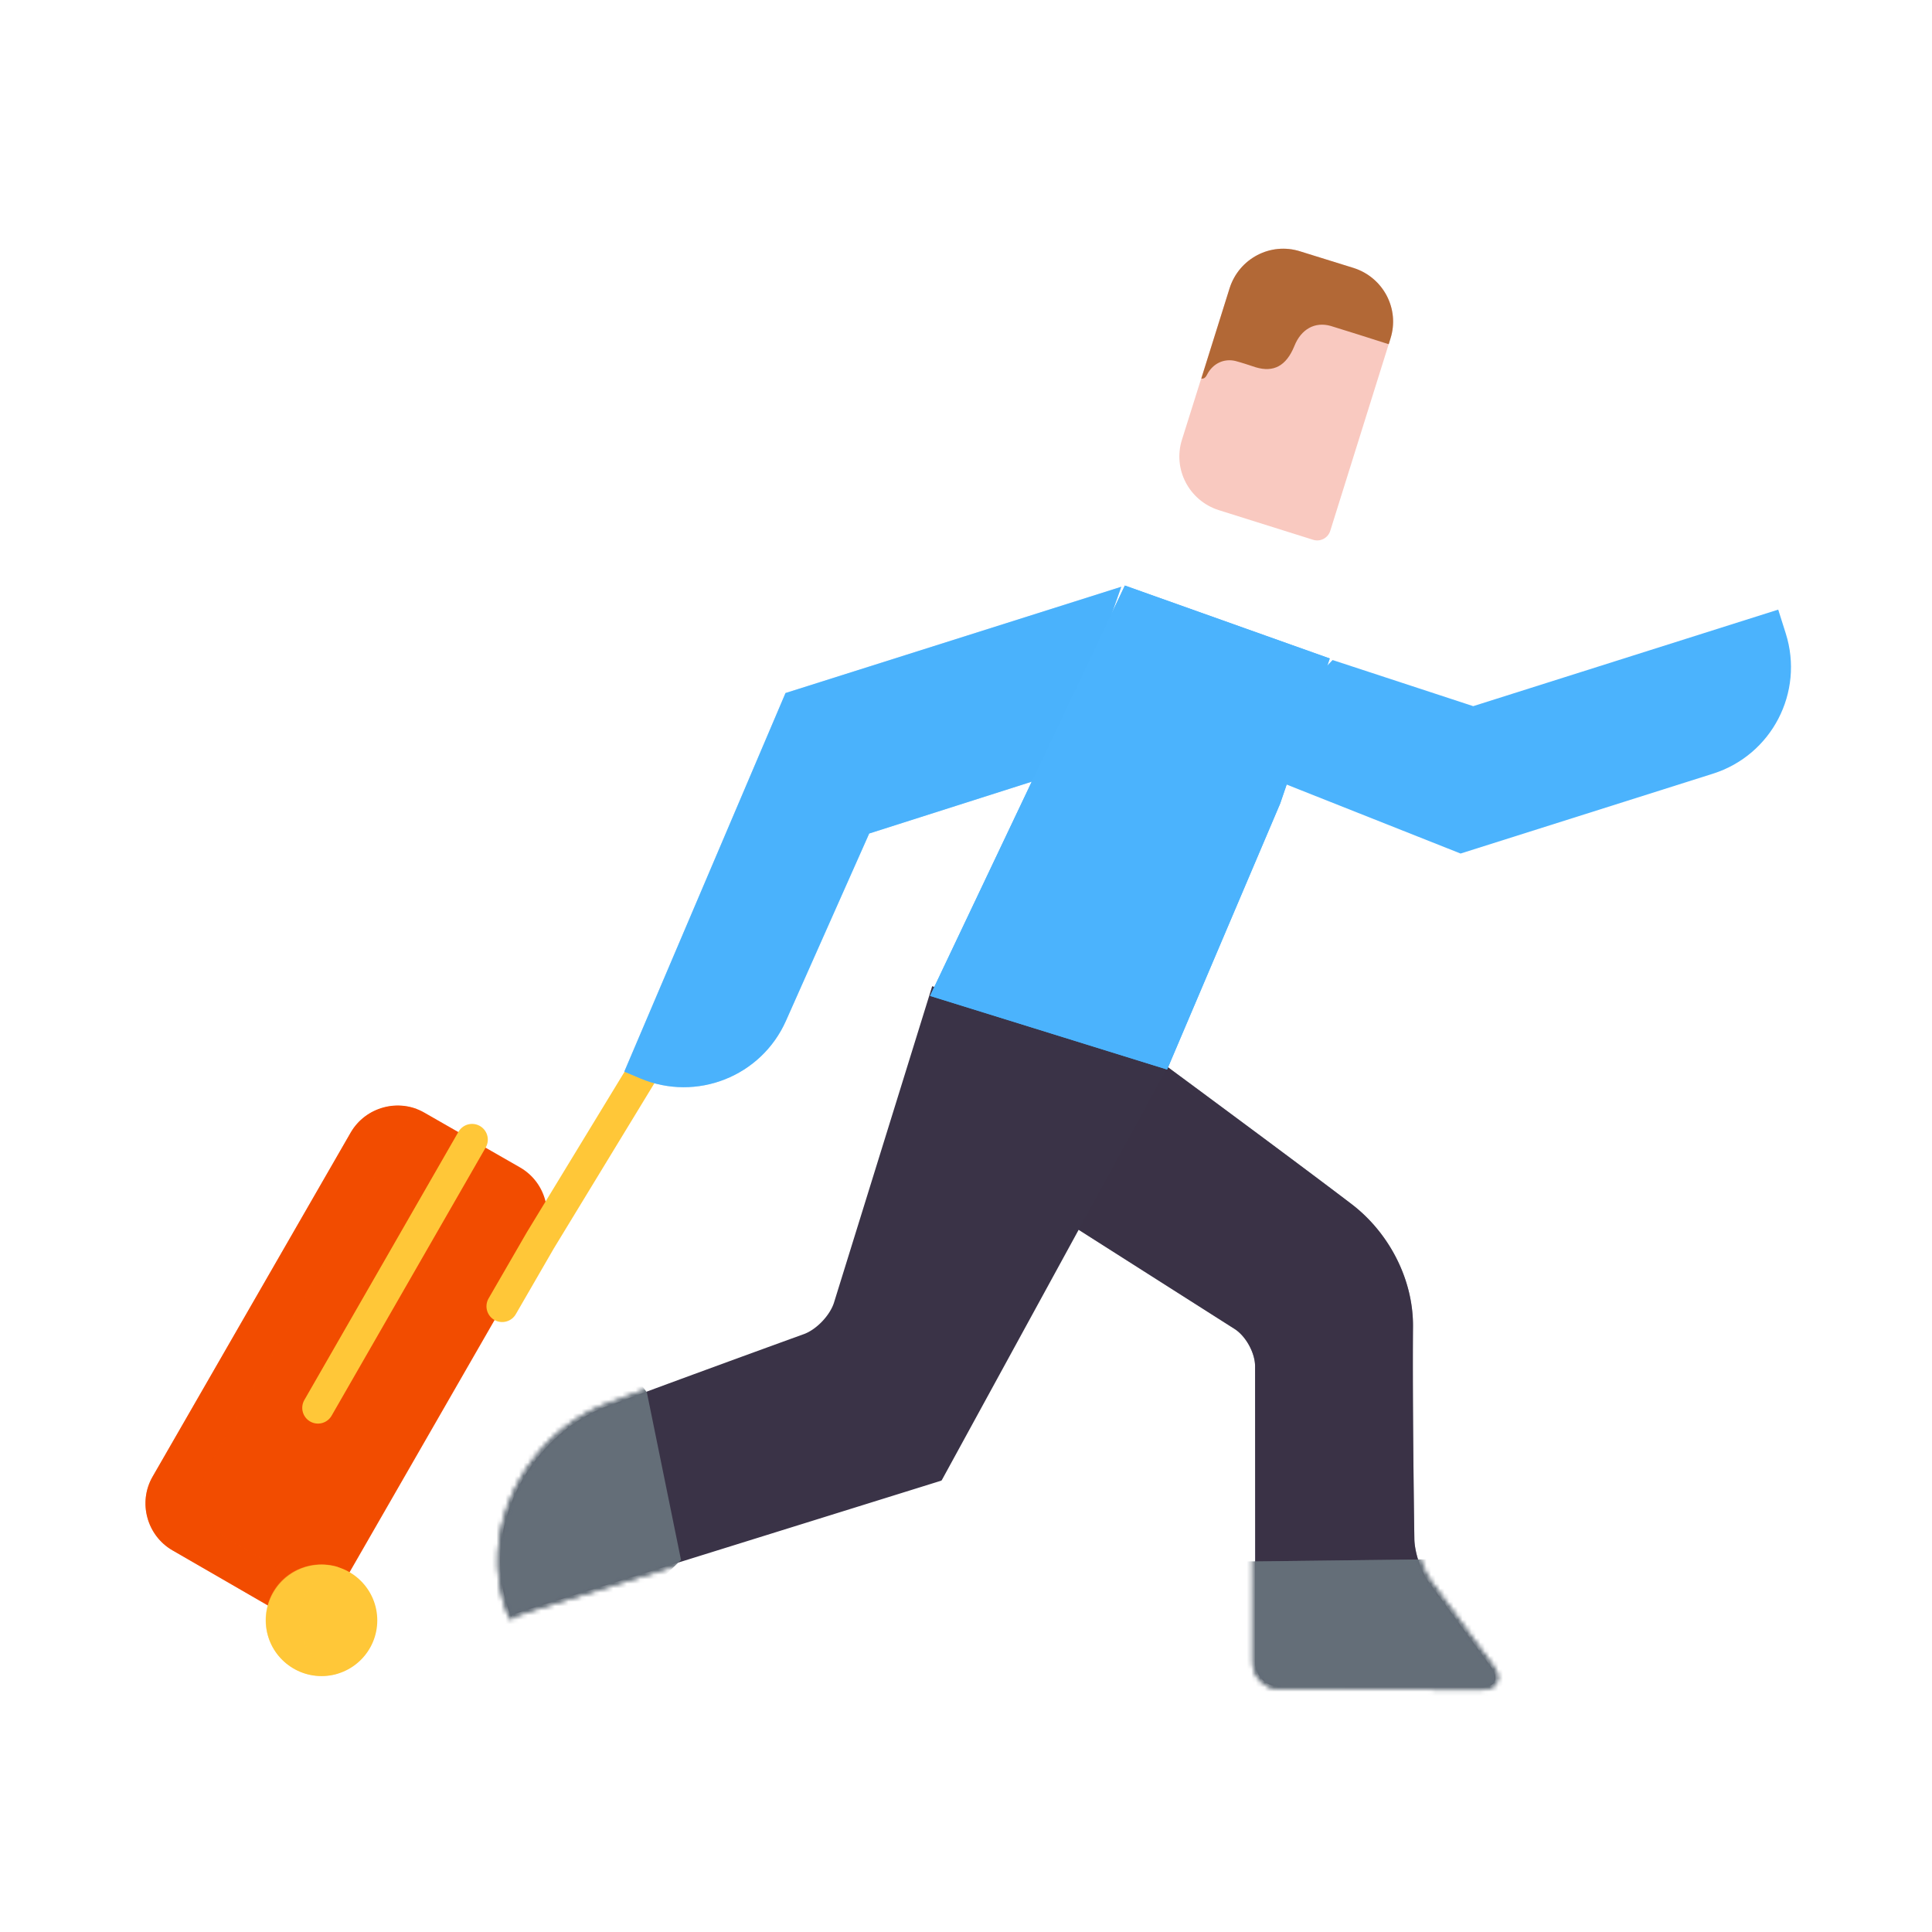 <svg xmlns="http://www.w3.org/2000/svg" width="430" height="430" style="width:100%;height:100%;transform:translate3d(0,0,0);content-visibility:visible" viewBox="0 0 430 430"><defs><mask id="E" mask-type="alpha"><use xmlns:ns1="http://www.w3.org/1999/xlink" ns1:href="#a"/></mask><mask id="D" mask-type="alpha"><use xmlns:ns2="http://www.w3.org/1999/xlink" ns2:href="#b"/></mask><mask id="C" mask-type="alpha"><use xmlns:ns3="http://www.w3.org/1999/xlink" ns3:href="#c"/></mask><mask id="B" mask-type="alpha"><use xmlns:ns4="http://www.w3.org/1999/xlink" ns4:href="#d"/></mask><mask id="y" mask-type="alpha"><use xmlns:ns5="http://www.w3.org/1999/xlink" ns5:href="#e"/></mask><mask id="x" mask-type="alpha"><use xmlns:ns6="http://www.w3.org/1999/xlink" ns6:href="#f"/></mask><mask id="w" mask-type="alpha"><use xmlns:ns7="http://www.w3.org/1999/xlink" ns7:href="#g"/></mask><mask id="v" mask-type="alpha"><use xmlns:ns8="http://www.w3.org/1999/xlink" ns8:href="#h"/></mask><mask id="s" mask-type="alpha"><use xmlns:ns9="http://www.w3.org/1999/xlink" ns9:href="#i"/></mask><mask id="r" mask-type="alpha"><use xmlns:ns10="http://www.w3.org/1999/xlink" ns10:href="#j"/></mask><mask id="q" mask-type="alpha"><use xmlns:ns11="http://www.w3.org/1999/xlink" ns11:href="#k"/></mask><mask id="p" mask-type="alpha"><use xmlns:ns12="http://www.w3.org/1999/xlink" ns12:href="#l"/></mask><g id="b" style="display:none"><path fill-opacity="0"/><path/><path fill-opacity="0" stroke-linecap="round" stroke-linejoin="round" class="primary"/><path/></g><g id="c" style="display:none"><path/><path/><path style="mix-blend-mode:multiply"/></g><g id="d" style="display:none"><path fill-opacity="0"/><path fill-opacity="0" stroke-linecap="round" stroke-linejoin="round" class="primary"/><path/><path style="mix-blend-mode:multiply"/></g><g id="e" style="display:block"><path fill-opacity="0" stroke="#FFF" stroke-width="1.084" d="m260.288 236.735-22.765 41.638a4117 4117 0 0 1-5.203 9.507l-22.754 41.638c.075 0-.13-.065-.087.032l-90.42 28.163c-2.851.89-5.203 1.713-5.236 1.833 0 0 .087.466-.065.216-7.848-19.133 4.358-40.456 21.28-46.743 23.448-8.705 43.893-16.098 43.893-16.098 2.807-1.03 5.843-4.174 6.764-7.025l21.02-64.652"/><path fill-opacity="0" stroke="#121331" stroke-linecap="round" stroke-linejoin="round" stroke-width="1.084" d="m260.285 236.734-22.762 41.637-5.2 9.512-22.76 41.638c.075-.004-.128-.072-.085.03l-90.415 28.164c-2.856.89-5.203 1.708-5.238 1.827 0 0 .08.464-.063.216-7.851-19.129 4.36-40.449 21.28-46.735 23.444-8.71 43.892-16.102 43.892-16.102 2.808-1.03 5.84-4.177 6.764-7.022l21.02-64.655" class="primary"/><path fill="#3A3347" d="m260.285 236.734-22.762 41.637-5.2 9.512-22.76 41.638c.075-.004-.128-.072-.085.03l-90.415 28.164c-2.856.89-5.203 1.708-5.238 1.827 0 0 .08.464-.063.216-7.851-19.129 4.36-40.449 21.28-46.735 23.444-8.71 43.892-16.102 43.892-16.102 2.808-1.03 5.84-4.177 6.764-7.022l21.02-64.655"/></g><g id="f" style="display:none"><path fill-opacity="0" stroke="#FFF" stroke-width="1.084" d="m260.19 236.724-46.114 83.113c-1.453 2.623-3.21 5.778-3.914 7.057s-3.599 3.035-6.46 3.924l-84.068 26.126c-2.862.878-5.182 1.604-5.182 1.604-6.688-18.754 3.036-39.383 21.757-46.17l43.795-15.87c2.819-1.019 5.81-4.173 6.678-7.035l20.553-67.72"/><path fill-opacity="0" stroke="#121331" stroke-linecap="round" stroke-linejoin="round" stroke-width="1.084" d="m260.194 236.721-46.12 83.121-3.913 7.053q0 0 0 0c-.708 1.277-3.603 3.034-6.46 3.922l-84.067 26.122-5.176 1.608q0 0 0 0c-6.693-18.753 3.026-39.388 21.747-46.17l43.804-15.872c2.812-1.019 5.801-4.17 6.67-7.032l20.56-67.717" class="primary"/><path fill="red" d="m260.194 236.721-46.12 83.121-3.913 7.053c-.708 1.277-3.603 3.034-6.46 3.922l-84.067 26.122-5.176 1.608c-6.693-18.753 3.026-39.388 21.747-46.17l43.804-15.872c2.812-1.019 5.801-4.17 6.67-7.032l20.56-67.717"/></g><g id="g" style="display:block"><path fill-opacity="0" stroke="#FFF" stroke-width="1.084" d="M259.746 237.385s28.283 20.857 41.074 30.602c8.142 6.212 13.768 16.543 13.67 27.329-.162 17.204.304 47.112.304 47.112.021 2.992 1.474 7.383 3.241 9.79l13.908 18.96c1.778 2.406.78 4.357-2.211 4.346l-44.934-.152c-2.992 0-5.42-2.439-5.42-5.43l-.032-65.845c0-2.992-2.06-6.721-4.575-8.326l-68.956-43.86c-2.526-1.604-4.032-5.28-3.371-8.195l5.008-22.082"/><path fill-opacity="0" stroke="#121331" stroke-linecap="round" stroke-linejoin="round" stroke-width="1.084" d="M259.745 237.38s28.284 20.862 41.072 30.61c8.147 6.211 13.77 16.54 13.672 27.326-.157 17.206.303 47.112.303 47.112.02 2.992 1.472 7.379 3.242 9.79l13.912 18.959c1.77 2.412.778 4.362-2.213 4.352l-44.934-.151a5.45 5.45 0 0 1-5.423-5.439l-.034-65.84c-.002-2.99-2.052-6.723-4.576-8.328l-68.952-43.857c-2.524-1.606-4.036-5.278-3.374-8.195l5.013-22.09" class="primary"/><path fill="red" d="M259.745 237.38s28.284 20.862 41.072 30.61c8.147 6.211 13.77 16.54 13.672 27.326-.157 17.206.303 47.112.303 47.112.02 2.992 1.472 7.379 3.242 9.79l13.912 18.959c1.77 2.412.778 4.362-2.213 4.352l-44.934-.151a5.45 5.45 0 0 1-5.423-5.439l-.034-65.84c-.002-2.99-2.052-6.723-4.576-8.328l-68.952-43.857c-2.524-1.606-4.036-5.278-3.374-8.195l5.013-22.09"/></g><g id="h" fill="#3A3347" style="display:none"><path d="m260.288 236.735 40.261 31.263a36.74 36.74 0 0 1 14.212 29.03v45.498c0 2.992 1.398 7.404 3.122 9.854l13.572 19.274c1.724 2.44.694 4.434-2.298 4.434h-44.858a5.43 5.43 0 0 1-5.42-5.42V304.27c0-2.992-2.125-6.612-4.726-8.076l-69.065-38.7"/><path fill-opacity=".5" d="m209.91 243.91 37.14 28.84a33.9 33.9 0 0 1 13.11 26.78v41.97c0 2.76 1.29 6.83 2.88 9.09l12.52 17.78c1.59 2.25.64 4.09-2.12 4.09h-41.38c-2.76 0-5-2.25-5-5v-61.25c0-2.76-1.96-6.1-4.36-7.45l-63.71-35.7" style="mix-blend-mode:multiply" transform="translate(32.737 -27.674)scale(1.084)"/></g><g id="i" style="display:none"><path fill-opacity="0"/><path fill-opacity="0" stroke-linecap="round" stroke-linejoin="round" class="primary"/><path/></g><g id="j" style="display:none"><path fill-opacity="0"/><path fill-opacity="0" stroke-linecap="round" stroke-linejoin="round" class="primary"/><path/></g><g id="k" style="display:none"><path fill-opacity="0"/><path fill-opacity="0" stroke-linecap="round" stroke-linejoin="round" class="primary"/><path/></g><g id="l" style="display:none"><path/><path style="mix-blend-mode:multiply"/></g><clipPath id="m"><path d="M0 0h430v430H0z"/></clipPath><clipPath id="z"><path d="M0 0h430v430H0z"/></clipPath><clipPath id="A"><path d="M0 0h430v430H0z"/></clipPath><clipPath id="t"><path d="M0 0h430v430H0z"/></clipPath><clipPath id="u"><path d="M0 0h430v430H0z"/></clipPath><clipPath id="n"><path d="M0 0h430v430H0z"/></clipPath><clipPath id="o"><path d="M0 0h430v430H0z"/></clipPath><path id="a" style="display:none"/></defs><g clip-path="url(#m)"><g clip-path="url(#n)" style="display:none"><g clip-path="url(#o)" style="display:none"><g style="display:none"><path class="quinary"/><path fill="none" class="quaternary"/><path fill="none" class="quaternary"/><path class="quinary" style="mix-blend-mode:multiply"/><path class="quaternary"/><path class="quaternary" style="mix-blend-mode:multiply"/></g><g style="display:none"><path class="tertiary"/><path class="tertiary" style="mix-blend-mode:multiply"/></g><g style="display:none"><path class="primary"/><path class="primary" style="mix-blend-mode:multiply"/></g><g mask="url(#p)" style="display:none"><path class="secondary"/><path class="secondary" style="mix-blend-mode:multiply"/></g><g style="display:none"><path class="primary"/><path class="primary" style="mix-blend-mode:multiply"/></g><g mask="url(#q)" style="display:none"><path class="secondary"/><path class="secondary" style="mix-blend-mode:multiply"/></g><g style="display:none"><path class="primary"/><path class="primary"/></g><g mask="url(#r)" style="display:none"><path class="secondary"/></g><path class="primary" style="display:none"/><g mask="url(#s)" style="display:none"><path class="secondary"/></g><g style="display:none"><path class="tertiary"/><path class="tertiary"/></g><g style="display:none"><path class="septenary"/><path class="senary"/></g><path class="tertiary" style="display:none"/></g></g><g clip-path="url(#t)" style="display:block"><g clip-path="url(#u)" style="display:block"><g style="display:block"><path fill="#F24C00" d="m94.471 247.644 21.3 12.2c5.7 3.3 7.7 10.6 4.4 16.4l-44.1 76.7c-3.3 5.7-10.7 7.7-16.4 4.4l-21.3-12.3c-5.7-3.3-7.7-10.7-4.4-16.4l44.1-76.6c3.3-5.7 10.7-7.7 16.4-4.4" class="quinary"/><path fill="none" stroke="#FFC738" stroke-linecap="round" stroke-linejoin="round" stroke-width="7" d="m111.771 290.744 8.5-14.7 26.175-43m-75.675 80.3 34.3-59.7" class="quaternary"/><g opacity=".5" style="mix-blend-mode:multiply"><path fill="#F24C00" d="m50.871 342.644 21.3 12.2c.5.3 1.1.5 1.7.8-3.7 3.5-9.5 4.4-14.2 1.7l-21.3-12.3c-5.7-3.3-7.7-10.7-4.4-16.4l44.1-76.6c3-5.1 9.3-7.2 14.7-5.2-.9.8-1.6 1.7-2.2 2.7l-44.1 76.7c-3.3 5.7-1.3 13.1 4.4 16.4" class="quinary" opacity="1"/></g><path fill="#FFC738" d="M71.571 373.044c6.848 0 12.4-5.552 12.4-12.4s-5.552-12.4-12.4-12.4-12.4 5.552-12.4 12.4 5.552 12.4 12.4 12.4" class="quaternary"/><g opacity=".5" style="mix-blend-mode:multiply"><path fill="#FFC738" d="M68.271 354.344c-3.4 6-1.3 13.6 4.6 17 .8.5 1.6.8 2.4 1.1-3.2 1-6.8.7-9.9-1.1-6-3.4-8-11-4.6-17 2.9-5.1 9-7.3 14.5-5.6-2.8.9-5.4 2.8-7 5.6" class="quaternary" opacity="1"/></g></g><g fill="#4BB3FD" style="display:block"><path d="m234.9 172.3-41.443 13.214-18.526 41.68c-5.507 12.391-19.914 18.093-32.413 12.825l-3.566-1.507 35.881-84.262 74.604-23.61.12-.033" class="tertiary"/><path fill-opacity=".5" d="m186.49 184.47-38.23 12.19-17.09 38.45c-5.08 11.43-18.37 16.69-29.9 11.83l-3.29-1.39 33.1-77.73 68.82-21.78.11-.03" class="tertiary" style="mix-blend-mode:multiply" transform="translate(32.737 -27.674)scale(1.084)"/></g><g fill="#3A3347" style="display:none"><path d="m260.288 236.735 40.261 31.263a36.74 36.74 0 0 1 14.212 29.03v45.498c0 2.992 1.398 7.404 3.122 9.854l13.572 19.274c1.724 2.44.694 4.434-2.298 4.434h-44.858a5.43 5.43 0 0 1-5.42-5.42V304.27c0-2.992-2.125-6.612-4.726-8.076l-69.065-38.7" class="primary"/><path fill-opacity=".5" d="m209.91 243.91 37.14 28.84a33.9 33.9 0 0 1 13.11 26.78v41.97c0 2.76 1.29 6.83 2.88 9.09l12.52 17.78c1.59 2.25.64 4.09-2.12 4.09h-41.38c-2.76 0-5-2.25-5-5v-61.25c0-2.76-1.96-6.1-4.36-7.45l-63.71-35.7" class="primary" style="mix-blend-mode:multiply" transform="translate(32.737 -27.674)scale(1.084)"/></g><g fill="#646E78" mask="url(#v)" style="display:none"><path d="M343.902 383.75h-72.711c-2.658 0-4.69-1.858-4.534-3.98v-33.026h55.666l25.488 30.772c2.189 2.653-.156 6.234-3.909 6.234" class="secondary"/><path fill-opacity=".5" d="M38.914 23.056h-72.711c-2.658 0-4.69-1.858-4.534-3.98V-13.95h55.666l25.488 30.772c2.189 2.653-.156 6.234-3.909 6.234" class="secondary" style="mix-blend-mode:multiply" transform="translate(304.988 360.694)"/></g><g fill="#3A3347" style="display:block"><path d="M259.745 237.38s28.284 20.862 41.072 30.61c8.147 6.211 13.77 16.54 13.672 27.326-.157 17.206.303 47.112.303 47.112.02 2.992 1.472 7.379 3.242 9.79l13.912 18.959c1.77 2.412.778 4.362-2.213 4.352l-44.934-.151a5.45 5.45 0 0 1-5.423-5.439l-.034-65.84c-.002-2.99-2.052-6.723-4.576-8.328l-68.952-43.857c-2.524-1.606-4.036-5.278-3.374-8.195l5.013-22.09" class="primary"/><path fill-opacity=".5" d="M67.78-48.681s26.091 19.245 37.888 28.238c7.515 5.729 12.703 15.258 12.612 25.207-.145 15.872.28 43.46.28 43.46.018 2.76 1.358 6.806 2.99 9.031l12.834 17.489c1.632 2.225.718 4.023-2.042 4.014l-41.45-.14a5.026 5.026 0 0 1-5.003-5.016l-.031-60.735c-.002-2.76-1.893-6.202-4.222-7.683L18.03-35.274c-2.329-1.48-3.723-4.868-3.112-7.559l4.624-20.378" class="primary" style="mix-blend-mode:multiply" transform="translate(186.269 290.152)scale(1.084)"/></g><g fill="#646E78" mask="url(#w)" style="display:block"><path d="M280.374 414.01c1.29 1.071 57.549-8.097 58.62-9.387l6.33-57.903-77.857.941-5.758 7.664c-11.29 14.942 5.041 46.303 18.665 58.685" class="secondary"/><path fill-opacity=".5" d="M146.197 83.196c1.29 1.071 57.549-8.097 58.62-9.387l6.33-57.903-77.857.941-5.758 7.664c-11.29 14.942 5.041 46.303 18.665 58.685" class="secondary" style="mix-blend-mode:multiply" transform="translate(134.177 330.814)"/></g><g fill="#3A3347" style="display:none"><path d="m260.194 236.721-46.12 83.121-3.913 7.053c-.708 1.277-3.603 3.034-6.46 3.922l-84.067 26.122-5.176 1.608c-6.693-18.753 3.026-39.388 21.747-46.17l43.804-15.872c2.812-1.019 5.801-4.17 6.67-7.032l18.765-61.802 1.685-5.55.11-.365" class="primary"/><path d="m260.194 236.721-46.12 83.121-3.913 7.053c-.708 1.277-3.603 3.034-6.46 3.922l-84.067 26.122-5.176 1.608c-6.693-18.753 3.026-39.388 21.747-46.17l43.804-15.872c2.812-1.019 5.801-4.17 6.67-7.032l18.765-61.802 1.685-5.55.11-.365" class="primary"/></g><g mask="url(#x)" style="display:none"><path fill="#646E78" d="M97.221 378.345c.5 1.6 63.45 7 65.05 6.5l-7.95-40.9-7.6-37.3-9 3.3c-35.221-2.194-45.2 50.6-40.5 68.4" class="secondary"/></g><path fill="#3A3347" d="m-24.31-64.273-20.997 38.41-4.796 8.774-20.997 38.41c.07-.004-.117-.066-.078.028l-83.405 25.98c-2.635.82-4.8 1.576-4.832 1.686 0 0 .074.428-.058.199-7.243-17.646 4.021-37.313 19.629-43.112a5486 5486 0 0 1 40.49-14.854c2.59-.95 5.358-3.862 6.176-6.497l20.147-64.927" class="primary" style="display:block" transform="translate(286.638 306.408)scale(1.084)"/><g mask="url(#y)" style="display:block"><path fill="#646E78" d="M92.971 355.845c.5 1.6 24.2 23.5 25.8 23l32.8-31.65-7.6-37.3-14.5-19.95c-17.6 6.4-41.2 48.1-36.5 65.9" class="secondary"/></g><g fill="#4BB3FD" style="display:block"><path d="m295.96 146.556-14.486-5.156-31.116-11.075-43.361 91.33 52.763 16.385 25.163-59.2" class="tertiary"/><path d="m295.96 146.556-14.486-5.156-31.116-11.075-43.361 91.33 52.763 16.385 25.163-59.2" class="tertiary"/></g><g style="display:block"><path fill="#F9C9C0" d="m271.272 113.544 21 6.6c1.6.5 3.3-.4 3.8-2l13.4-42.8c2.1-6.6-1.6-13.6-8.2-15.7l-11.9-3.7c-6.6-2.1-13.6 1.6-15.7 8.2l-10.6 33.7c-2.1 6.6 1.6 13.6 8.2 15.7" class="septenary"/><path fill="#B26836" d="m289.372 55.944 11.9 3.7c6.6 2.1 10.3 9.1 8.2 15.7l-.4 1.3c0-.1-.1-.1-.2-.1l-6.6-2.1c-2-.6-4.1-1.3-6.1-1.9-3.5-1-6.6.7-8.1 4.5-1.8 4.4-4.6 5.9-8.6 4.7-1.5-.5-3-1-4.5-1.4-2.5-.6-5 .5-6.3 3-.4.8-.8 1-1.3.9l6.3-20.1c2.1-6.6 9.1-10.3 15.7-8.2" class="senary"/></g><path fill="#4BB3FD" d="m296.593 146.9 31.296 10.266 67.883-21.486 1.68 5.301c4.14 13.095-3.111 27.08-16.217 31.22L325.08 189.97l-50.69-20.098" class="tertiary" style="display:block"/></g></g><g clip-path="url(#z)" style="display:none"><g clip-path="url(#A)" style="display:none"><g style="display:none"><path class="quinary"/><path fill="none" class="quaternary"/><path fill="none" class="quaternary"/><path class="quinary" style="mix-blend-mode:multiply"/><path class="quaternary"/><path class="quaternary" style="mix-blend-mode:multiply"/></g><g style="display:none"><path class="tertiary"/><path class="tertiary" style="mix-blend-mode:multiply"/></g><g style="display:none"><path class="primary"/><path class="primary" style="mix-blend-mode:multiply"/></g><g mask="url(#B)" style="display:none"><path class="secondary"/><path class="secondary" style="mix-blend-mode:multiply"/></g><g style="display:none"><path class="primary"/><path class="primary"/><path class="primary" style="mix-blend-mode:multiply"/></g><g mask="url(#C)" style="display:none"><path class="secondary"/><path class="secondary" style="mix-blend-mode:multiply"/></g><g style="display:none"><path class="primary"/><path class="primary"/></g><g mask="url(#D)" style="display:none"><path class="secondary"/></g><path class="primary" style="display:none"/><g mask="url(#E)" style="display:none"><path class="secondary"/></g><g style="display:none"><path class="tertiary"/><path class="tertiary"/></g><g style="display:none"><path class="septenary"/><path class="senary"/></g><path class="tertiary" style="display:none"/></g></g></g></svg>